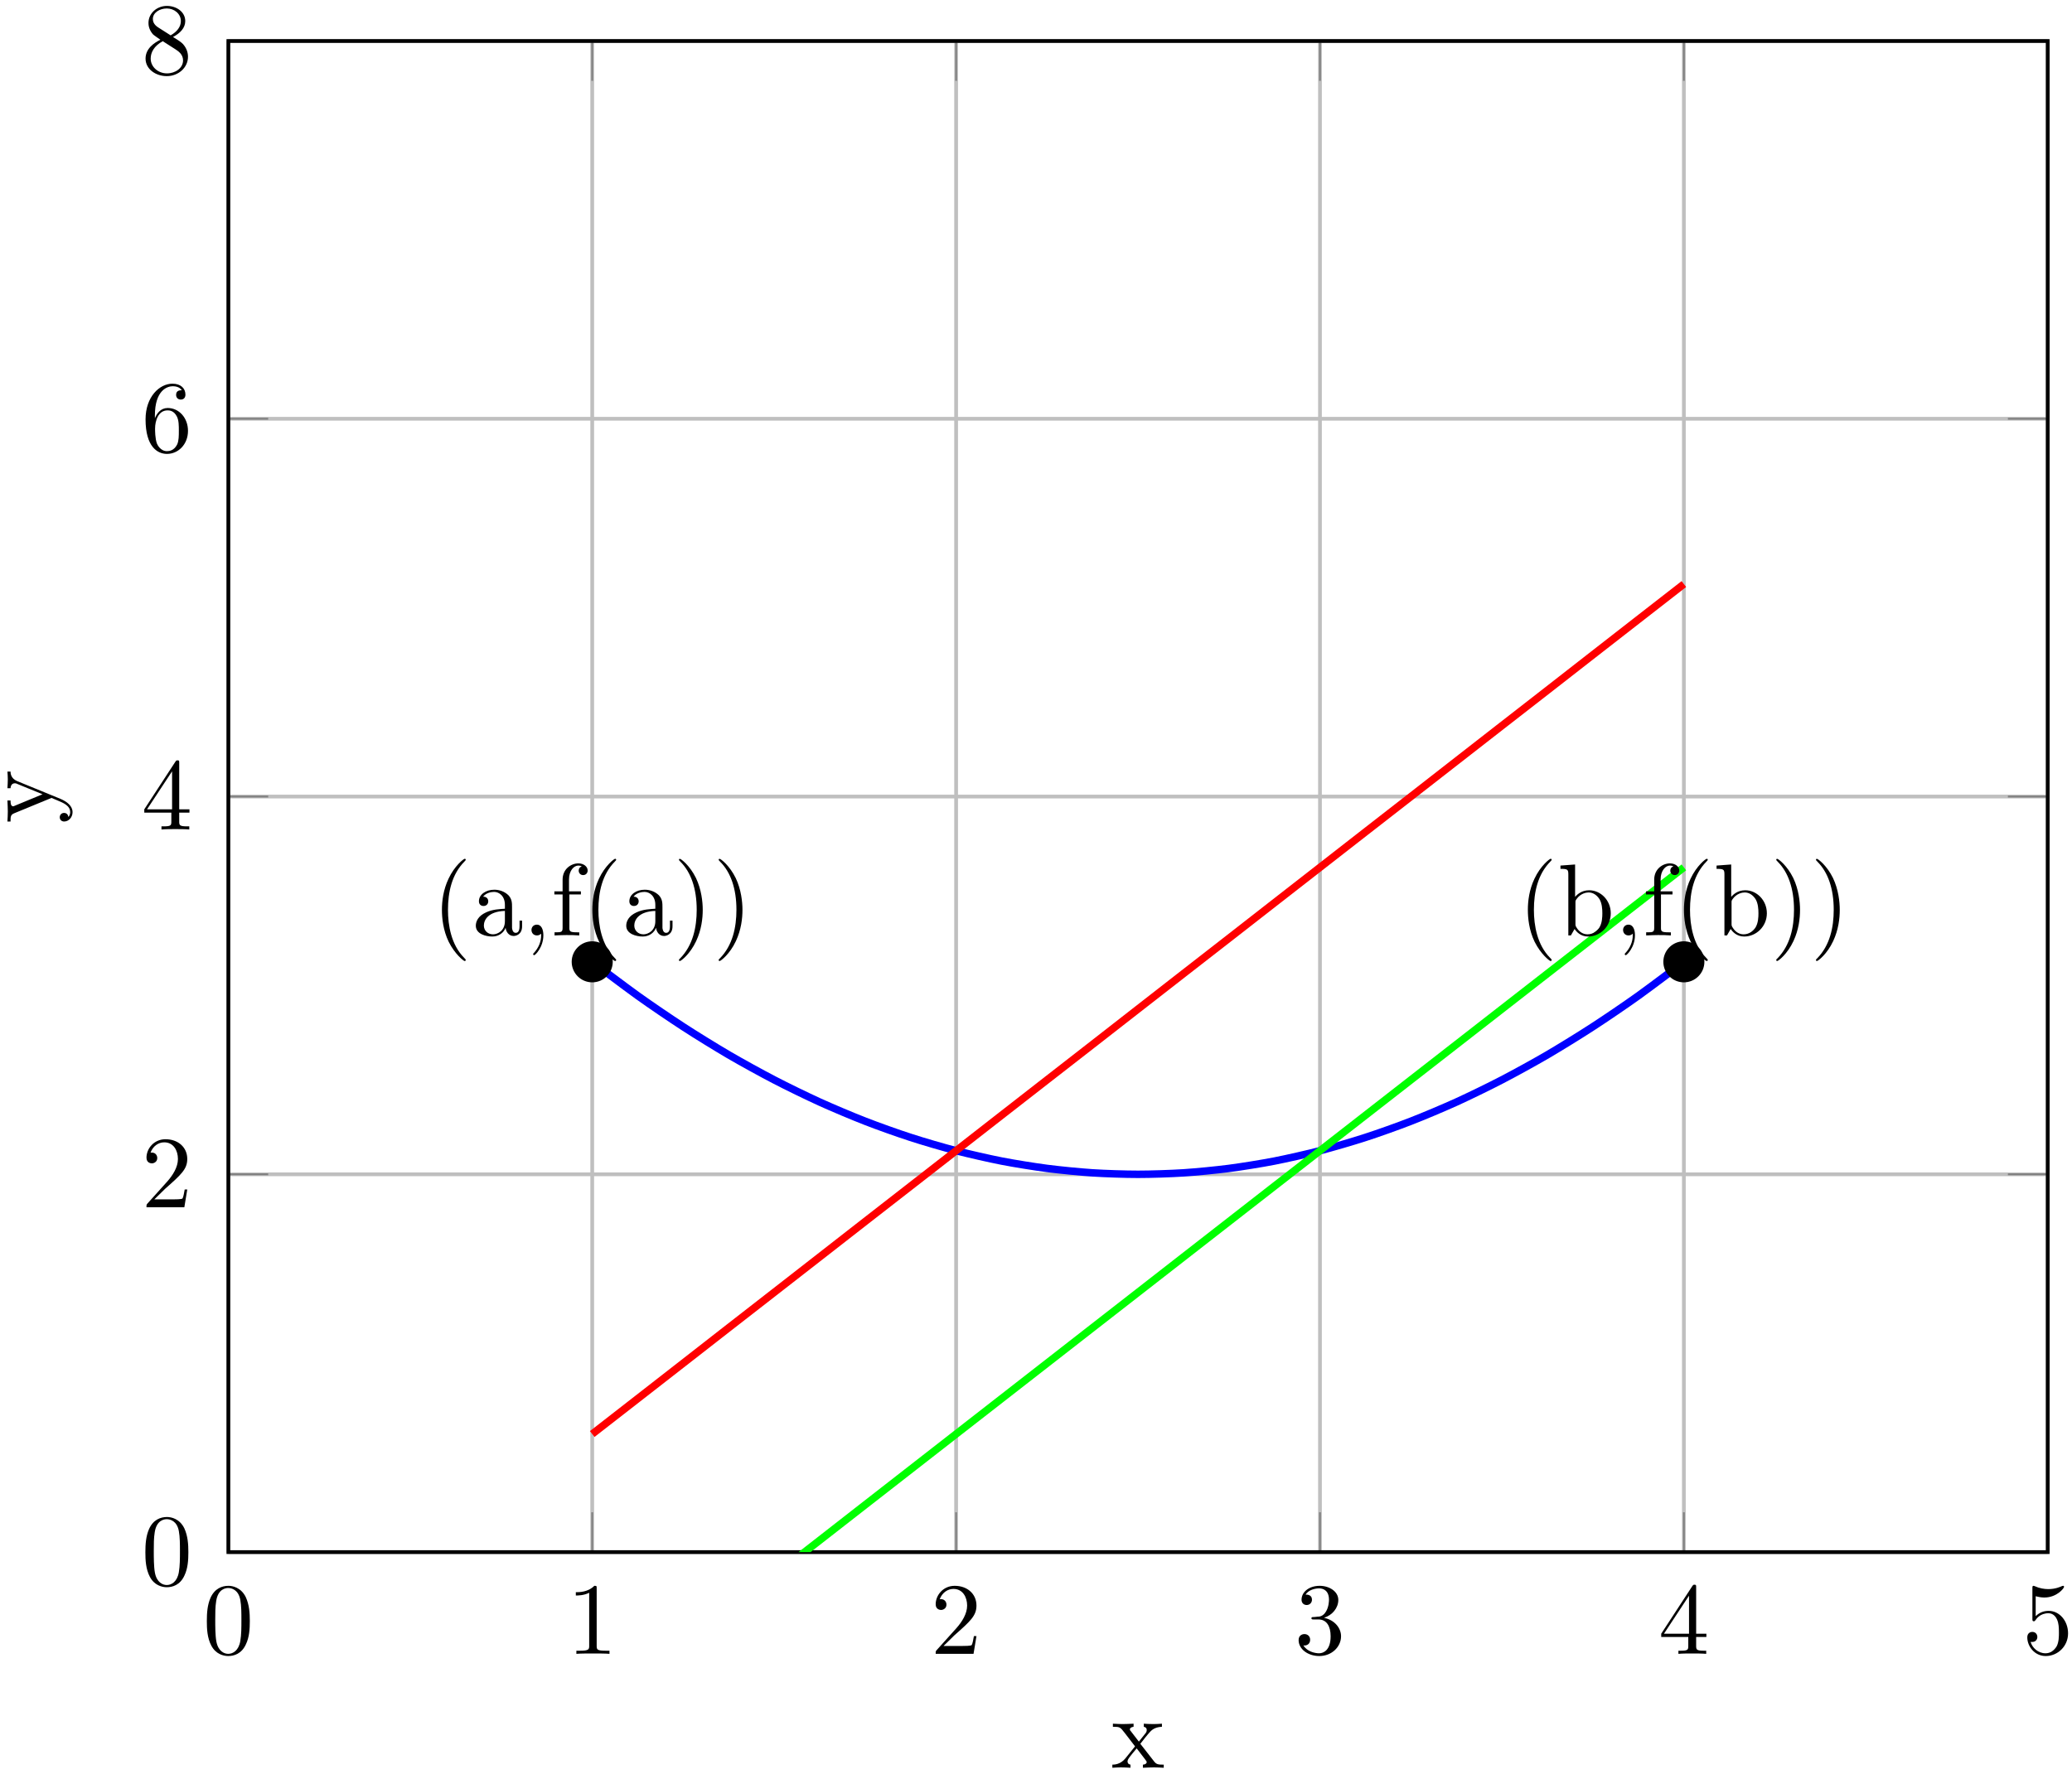 <?xml version="1.0" encoding="UTF-8"?>
<svg xmlns="http://www.w3.org/2000/svg" xmlns:xlink="http://www.w3.org/1999/xlink" width="177pt" height="152pt" viewBox="0 0 177 152" version="1.1">
<defs>
<g>
<symbol overflow="visible" id="glyph0-0">
<path style="stroke:none;" d=""/>
</symbol>
<symbol overflow="visible" id="glyph0-1">
<path style="stroke:none;" d="M 4.016 -2.797 C 4.016 -3.5 3.969 -4.188 3.672 -4.844 C 3.266 -5.672 2.547 -5.812 2.188 -5.812 C 1.656 -5.812 1.016 -5.594 0.656 -4.781 C 0.391 -4.172 0.344 -3.5 0.344 -2.797 C 0.344 -2.141 0.375 -1.359 0.734 -0.688 C 1.109 0.016 1.75 0.188 2.172 0.188 C 2.641 0.188 3.312 0.016 3.688 -0.828 C 3.969 -1.422 4.016 -2.109 4.016 -2.797 Z M 2.172 0 C 1.828 0 1.312 -0.219 1.156 -1.062 C 1.062 -1.578 1.062 -2.391 1.062 -2.906 C 1.062 -3.453 1.062 -4.031 1.141 -4.5 C 1.297 -5.547 1.953 -5.625 2.172 -5.625 C 2.469 -5.625 3.047 -5.469 3.203 -4.609 C 3.297 -4.109 3.297 -3.453 3.297 -2.906 C 3.297 -2.25 3.297 -1.656 3.203 -1.094 C 3.062 -0.266 2.562 0 2.172 0 Z M 2.172 0 "/>
</symbol>
<symbol overflow="visible" id="glyph0-2">
<path style="stroke:none;" d="M 2.562 -5.594 C 2.562 -5.797 2.562 -5.812 2.359 -5.812 C 1.828 -5.266 1.062 -5.266 0.781 -5.266 L 0.781 -4.984 C 0.953 -4.984 1.469 -4.984 1.922 -5.219 L 1.922 -0.688 C 1.922 -0.375 1.891 -0.266 1.109 -0.266 L 0.828 -0.266 L 0.828 0 C 1.141 -0.031 1.891 -0.031 2.25 -0.031 C 2.594 -0.031 3.359 -0.031 3.656 0 L 3.656 -0.266 L 3.375 -0.266 C 2.594 -0.266 2.562 -0.359 2.562 -0.688 Z M 2.562 -5.594 "/>
</symbol>
<symbol overflow="visible" id="glyph0-3">
<path style="stroke:none;" d="M 1.109 -0.672 L 2.031 -1.578 C 3.391 -2.781 3.922 -3.25 3.922 -4.125 C 3.922 -5.125 3.141 -5.812 2.062 -5.812 C 1.078 -5.812 0.438 -5.016 0.438 -4.234 C 0.438 -3.75 0.875 -3.75 0.906 -3.75 C 1.047 -3.75 1.359 -3.859 1.359 -4.203 C 1.359 -4.438 1.203 -4.672 0.891 -4.672 C 0.828 -4.672 0.797 -4.672 0.781 -4.656 C 0.984 -5.219 1.453 -5.547 1.953 -5.547 C 2.75 -5.547 3.125 -4.844 3.125 -4.125 C 3.125 -3.422 2.688 -2.734 2.203 -2.188 L 0.531 -0.328 C 0.438 -0.234 0.438 -0.203 0.438 0 L 3.672 0 L 3.922 -1.516 L 3.703 -1.516 C 3.656 -1.25 3.594 -0.875 3.516 -0.75 C 3.453 -0.672 2.875 -0.672 2.688 -0.672 Z M 1.109 -0.672 "/>
</symbol>
<symbol overflow="visible" id="glyph0-4">
<path style="stroke:none;" d="M 2.531 -3.078 C 3.25 -3.312 3.75 -3.922 3.75 -4.609 C 3.75 -5.328 2.984 -5.812 2.156 -5.812 C 1.266 -5.812 0.609 -5.297 0.609 -4.625 C 0.609 -4.344 0.797 -4.172 1.047 -4.172 C 1.312 -4.172 1.5 -4.375 1.5 -4.625 C 1.5 -5.062 1.078 -5.062 0.953 -5.062 C 1.219 -5.484 1.797 -5.594 2.109 -5.594 C 2.469 -5.594 2.953 -5.406 2.953 -4.625 C 2.953 -4.516 2.938 -4.016 2.703 -3.625 C 2.453 -3.203 2.156 -3.172 1.938 -3.172 C 1.859 -3.156 1.656 -3.141 1.594 -3.141 C 1.516 -3.141 1.453 -3.125 1.453 -3.047 C 1.453 -2.938 1.516 -2.938 1.672 -2.938 L 2.047 -2.938 C 2.766 -2.938 3.094 -2.344 3.094 -1.5 C 3.094 -0.312 2.484 -0.047 2.109 -0.047 C 1.734 -0.047 1.078 -0.203 0.766 -0.719 C 1.078 -0.672 1.344 -0.859 1.344 -1.203 C 1.344 -1.516 1.109 -1.688 0.859 -1.688 C 0.641 -1.688 0.359 -1.562 0.359 -1.172 C 0.359 -0.391 1.172 0.188 2.125 0.188 C 3.203 0.188 3.984 -0.609 3.984 -1.5 C 3.984 -2.203 3.438 -2.891 2.531 -3.078 Z M 2.531 -3.078 "/>
</symbol>
<symbol overflow="visible" id="glyph0-5">
<path style="stroke:none;" d="M 2.562 -1.438 L 2.562 -0.688 C 2.562 -0.359 2.547 -0.266 1.906 -0.266 L 1.719 -0.266 L 1.719 0 C 2.078 -0.031 2.531 -0.031 2.906 -0.031 C 3.266 -0.031 3.734 -0.031 4.094 0 L 4.094 -0.266 L 3.906 -0.266 C 3.266 -0.266 3.234 -0.359 3.234 -0.688 L 3.234 -1.438 L 4.109 -1.438 L 4.109 -1.719 L 3.234 -1.719 L 3.234 -5.688 C 3.234 -5.859 3.234 -5.906 3.094 -5.906 C 3.016 -5.906 3 -5.906 2.922 -5.812 L 0.25 -1.719 L 0.25 -1.438 Z M 2.625 -1.719 L 0.484 -1.719 L 2.625 -4.969 Z M 2.625 -1.719 "/>
</symbol>
<symbol overflow="visible" id="glyph0-6">
<path style="stroke:none;" d="M 3.922 -1.75 C 3.922 -2.797 3.203 -3.672 2.266 -3.672 C 1.844 -3.672 1.469 -3.531 1.156 -3.219 L 1.156 -4.922 C 1.328 -4.875 1.609 -4.812 1.891 -4.812 C 2.969 -4.812 3.578 -5.609 3.578 -5.719 C 3.578 -5.781 3.562 -5.812 3.5 -5.812 C 3.484 -5.812 3.469 -5.812 3.422 -5.797 C 3.25 -5.719 2.828 -5.531 2.234 -5.531 C 1.891 -5.531 1.484 -5.594 1.078 -5.781 C 1 -5.812 0.984 -5.812 0.969 -5.812 C 0.875 -5.812 0.875 -5.734 0.875 -5.594 L 0.875 -3.016 C 0.875 -2.859 0.875 -2.781 1 -2.781 C 1.062 -2.781 1.078 -2.812 1.125 -2.859 C 1.219 -3 1.531 -3.469 2.25 -3.469 C 2.703 -3.469 2.922 -3.078 2.984 -2.922 C 3.125 -2.594 3.141 -2.25 3.141 -1.812 C 3.141 -1.516 3.141 -0.984 2.938 -0.625 C 2.719 -0.281 2.406 -0.047 2 -0.047 C 1.359 -0.047 0.859 -0.516 0.719 -1.031 C 0.75 -1.016 0.766 -1.016 0.859 -1.016 C 1.156 -1.016 1.297 -1.234 1.297 -1.438 C 1.297 -1.656 1.156 -1.875 0.859 -1.875 C 0.75 -1.875 0.438 -1.812 0.438 -1.406 C 0.438 -0.656 1.047 0.188 2.016 0.188 C 3.031 0.188 3.922 -0.641 3.922 -1.75 Z M 3.922 -1.75 "/>
</symbol>
<symbol overflow="visible" id="glyph0-7">
<path style="stroke:none;" d="M 1.156 -2.859 L 1.156 -3.078 C 1.156 -5.281 2.234 -5.594 2.688 -5.594 C 2.891 -5.594 3.266 -5.547 3.453 -5.25 C 3.312 -5.25 2.969 -5.25 2.969 -4.859 C 2.969 -4.578 3.172 -4.453 3.375 -4.453 C 3.516 -4.453 3.766 -4.531 3.766 -4.875 C 3.766 -5.391 3.391 -5.812 2.656 -5.812 C 1.547 -5.812 0.359 -4.688 0.359 -2.766 C 0.359 -0.422 1.375 0.188 2.188 0.188 C 3.156 0.188 3.984 -0.625 3.984 -1.781 C 3.984 -2.891 3.219 -3.734 2.25 -3.734 C 1.656 -3.734 1.328 -3.281 1.156 -2.859 Z M 2.188 -0.047 C 1.641 -0.047 1.375 -0.578 1.328 -0.703 C 1.172 -1.125 1.172 -1.812 1.172 -1.969 C 1.172 -2.656 1.453 -3.531 2.234 -3.531 C 2.375 -3.531 2.781 -3.531 3.047 -2.984 C 3.203 -2.656 3.203 -2.219 3.203 -1.797 C 3.203 -1.375 3.203 -0.938 3.062 -0.625 C 2.797 -0.094 2.391 -0.047 2.188 -0.047 Z M 2.188 -0.047 "/>
</symbol>
<symbol overflow="visible" id="glyph0-8">
<path style="stroke:none;" d="M 1.422 -3.984 C 1.016 -4.25 0.984 -4.547 0.984 -4.703 C 0.984 -5.234 1.562 -5.594 2.172 -5.594 C 2.812 -5.594 3.375 -5.141 3.375 -4.516 C 3.375 -4.016 3.031 -3.594 2.5 -3.297 Z M 2.703 -3.156 C 3.328 -3.484 3.75 -3.938 3.75 -4.516 C 3.75 -5.312 2.984 -5.812 2.188 -5.812 C 1.312 -5.812 0.609 -5.172 0.609 -4.359 C 0.609 -4.203 0.625 -3.812 0.984 -3.391 C 1.078 -3.297 1.406 -3.078 1.625 -2.922 C 1.125 -2.672 0.359 -2.188 0.359 -1.312 C 0.359 -0.391 1.25 0.188 2.172 0.188 C 3.156 0.188 3.984 -0.531 3.984 -1.469 C 3.984 -1.781 3.891 -2.172 3.562 -2.547 C 3.391 -2.719 3.266 -2.812 2.703 -3.156 Z M 1.828 -2.797 L 2.906 -2.109 C 3.141 -1.953 3.562 -1.688 3.562 -1.156 C 3.562 -0.5 2.906 -0.047 2.188 -0.047 C 1.438 -0.047 0.797 -0.594 0.797 -1.312 C 0.797 -1.828 1.078 -2.391 1.828 -2.797 Z M 1.828 -2.797 "/>
</symbol>
<symbol overflow="visible" id="glyph0-9">
<path style="stroke:none;" d="M 2.891 2.094 C 2.891 2.062 2.891 2.047 2.75 1.906 C 1.656 0.797 1.375 -0.844 1.375 -2.188 C 1.375 -3.703 1.703 -5.219 2.781 -6.312 C 2.891 -6.422 2.891 -6.438 2.891 -6.469 C 2.891 -6.531 2.859 -6.547 2.797 -6.547 C 2.719 -6.547 1.938 -5.953 1.422 -4.844 C 0.969 -3.891 0.859 -2.922 0.859 -2.188 C 0.859 -1.5 0.953 -0.453 1.438 0.547 C 1.969 1.609 2.719 2.188 2.797 2.188 C 2.859 2.188 2.891 2.156 2.891 2.094 Z M 2.891 2.094 "/>
</symbol>
<symbol overflow="visible" id="glyph0-10">
<path style="stroke:none;" d="M 2.906 -0.656 C 2.938 -0.312 3.172 0.047 3.594 0.047 C 3.766 0.047 4.312 -0.062 4.312 -0.781 L 4.312 -1.266 L 4.094 -1.266 L 4.094 -0.781 C 4.094 -0.266 3.875 -0.219 3.766 -0.219 C 3.484 -0.219 3.453 -0.609 3.453 -0.656 L 3.453 -2.406 C 3.453 -2.766 3.453 -3.109 3.141 -3.438 C 2.797 -3.766 2.359 -3.906 1.938 -3.906 C 1.219 -3.906 0.625 -3.5 0.625 -2.922 C 0.625 -2.656 0.797 -2.516 1.016 -2.516 C 1.266 -2.516 1.422 -2.688 1.422 -2.922 C 1.422 -3.016 1.375 -3.312 0.984 -3.312 C 1.219 -3.625 1.641 -3.719 1.922 -3.719 C 2.344 -3.719 2.844 -3.375 2.844 -2.609 L 2.844 -2.281 C 2.406 -2.25 1.797 -2.234 1.234 -1.969 C 0.578 -1.672 0.359 -1.219 0.359 -0.828 C 0.359 -0.125 1.219 0.094 1.766 0.094 C 2.344 0.094 2.75 -0.25 2.906 -0.656 Z M 2.844 -2.094 L 2.844 -1.219 C 2.844 -0.391 2.219 -0.094 1.828 -0.094 C 1.391 -0.094 1.047 -0.406 1.047 -0.844 C 1.047 -1.312 1.406 -2.047 2.844 -2.094 Z M 2.844 -2.094 "/>
</symbol>
<symbol overflow="visible" id="glyph0-11">
<path style="stroke:none;" d="M 1.766 -0.016 C 1.766 -0.562 1.562 -0.922 1.219 -0.922 C 0.906 -0.922 0.75 -0.688 0.75 -0.469 C 0.75 -0.234 0.906 0 1.219 0 C 1.359 0 1.453 -0.047 1.547 -0.125 L 1.562 -0.141 C 1.578 -0.141 1.578 -0.125 1.578 -0.016 C 1.578 0.547 1.344 1.078 0.953 1.5 C 0.906 1.547 0.891 1.562 0.891 1.594 C 0.891 1.656 0.938 1.688 0.984 1.688 C 1.078 1.688 1.766 1 1.766 -0.016 Z M 1.766 -0.016 "/>
</symbol>
<symbol overflow="visible" id="glyph0-12">
<path style="stroke:none;" d="M 1.531 -3.766 L 1.531 -4.781 C 1.531 -5.547 1.953 -5.969 2.328 -5.969 C 2.359 -5.969 2.484 -5.969 2.625 -5.906 C 2.516 -5.875 2.359 -5.75 2.359 -5.531 C 2.359 -5.344 2.5 -5.156 2.734 -5.156 C 2.984 -5.156 3.125 -5.344 3.125 -5.547 C 3.125 -5.875 2.797 -6.156 2.328 -6.156 C 1.719 -6.156 0.984 -5.688 0.984 -4.766 L 0.984 -3.766 L 0.281 -3.766 L 0.281 -3.5 L 0.984 -3.5 L 0.984 -0.656 C 0.984 -0.266 0.875 -0.266 0.297 -0.266 L 0.297 0 C 0.641 -0.016 1.047 -0.031 1.297 -0.031 C 1.641 -0.031 2.047 -0.031 2.406 0 L 2.406 -0.266 L 2.219 -0.266 C 1.578 -0.266 1.562 -0.359 1.562 -0.688 L 1.562 -3.5 L 2.547 -3.5 L 2.547 -3.766 Z M 1.531 -3.766 "/>
</symbol>
<symbol overflow="visible" id="glyph0-13">
<path style="stroke:none;" d="M 2.531 -2.188 C 2.531 -2.859 2.422 -3.922 1.953 -4.906 C 1.422 -5.984 0.672 -6.547 0.578 -6.547 C 0.531 -6.547 0.5 -6.516 0.5 -6.469 C 0.5 -6.438 0.5 -6.422 0.656 -6.266 C 1.516 -5.391 2.016 -4.016 2.016 -2.188 C 2.016 -0.688 1.688 0.844 0.609 1.953 C 0.5 2.047 0.5 2.062 0.5 2.094 C 0.5 2.156 0.531 2.188 0.578 2.188 C 0.672 2.188 1.453 1.594 1.969 0.484 C 2.422 -0.484 2.531 -1.453 2.531 -2.188 Z M 2.531 -2.188 "/>
</symbol>
<symbol overflow="visible" id="glyph0-14">
<path style="stroke:none;" d="M 1.5 -3.297 L 1.5 -6.062 L 0.25 -5.969 L 0.25 -5.688 C 0.859 -5.688 0.922 -5.641 0.922 -5.203 L 0.922 0 L 1.141 0 C 1.156 -0.016 1.219 -0.125 1.453 -0.547 C 1.594 -0.344 1.953 0.094 2.609 0.094 C 3.641 0.094 4.547 -0.766 4.547 -1.891 C 4.547 -3 3.688 -3.859 2.703 -3.859 C 2.016 -3.859 1.641 -3.453 1.5 -3.297 Z M 1.531 -1 L 1.531 -2.797 C 1.531 -2.969 1.531 -2.969 1.625 -3.109 C 1.969 -3.594 2.453 -3.672 2.656 -3.672 C 3.047 -3.672 3.359 -3.438 3.578 -3.109 C 3.797 -2.75 3.828 -2.25 3.828 -1.891 C 3.828 -1.578 3.812 -1.047 3.562 -0.656 C 3.375 -0.391 3.047 -0.094 2.562 -0.094 C 2.172 -0.094 1.859 -0.312 1.656 -0.625 C 1.531 -0.812 1.531 -0.844 1.531 -1 Z M 1.531 -1 "/>
</symbol>
<symbol overflow="visible" id="glyph0-15">
<path style="stroke:none;" d="M 2.5 -2.047 C 2.766 -2.391 3.094 -2.812 3.312 -3.047 C 3.578 -3.359 3.938 -3.484 4.344 -3.5 L 4.344 -3.766 C 4.125 -3.75 3.859 -3.734 3.641 -3.734 C 3.375 -3.734 2.906 -3.75 2.797 -3.766 L 2.797 -3.5 C 2.984 -3.469 3.047 -3.359 3.047 -3.219 C 3.047 -3.078 2.969 -2.969 2.922 -2.922 L 2.375 -2.234 L 1.688 -3.125 C 1.609 -3.203 1.609 -3.219 1.609 -3.281 C 1.609 -3.406 1.75 -3.484 1.922 -3.5 L 1.922 -3.766 C 1.688 -3.75 1.125 -3.734 0.984 -3.734 C 0.797 -3.734 0.391 -3.75 0.156 -3.766 L 0.156 -3.5 C 0.766 -3.5 0.766 -3.484 1.172 -2.969 L 2.047 -1.828 L 1.219 -0.797 C 0.797 -0.281 0.281 -0.266 0.109 -0.266 L 0.109 0 C 0.328 -0.016 0.609 -0.031 0.828 -0.031 C 1.078 -0.031 1.453 -0.016 1.656 0 L 1.656 -0.266 C 1.469 -0.297 1.406 -0.406 1.406 -0.547 C 1.406 -0.734 1.656 -1.016 2.188 -1.656 L 2.859 -0.781 C 2.922 -0.688 3.047 -0.547 3.047 -0.484 C 3.047 -0.406 2.969 -0.281 2.719 -0.266 L 2.719 0 C 2.984 -0.016 3.469 -0.031 3.672 -0.031 C 3.906 -0.031 4.25 -0.016 4.5 0 L 4.5 -0.266 C 4.031 -0.266 3.875 -0.281 3.672 -0.547 Z M 2.5 -2.047 "/>
</symbol>
<symbol overflow="visible" id="glyph1-0">
<path style="stroke:none;" d=""/>
</symbol>
<symbol overflow="visible" id="glyph1-1">
<path style="stroke:none;" d="M -2.938 -3.625 C -3.484 -3.859 -3.5 -4.297 -3.5 -4.438 L -3.766 -4.438 C -3.75 -4.234 -3.734 -3.984 -3.734 -3.781 C -3.734 -3.625 -3.75 -3.219 -3.766 -3.016 L -3.5 -3.016 C -3.484 -3.297 -3.344 -3.438 -3.125 -3.438 C -3.031 -3.438 -3.016 -3.422 -2.906 -3.375 L -0.766 -2.5 L -3.109 -1.531 C -3.203 -1.5 -3.234 -1.469 -3.266 -1.469 C -3.5 -1.469 -3.5 -1.797 -3.5 -1.969 L -3.766 -1.969 C -3.75 -1.734 -3.734 -1.156 -3.734 -1.016 C -3.734 -0.781 -3.75 -0.422 -3.766 -0.172 L -3.5 -0.172 C -3.5 -0.578 -3.5 -0.75 -3.188 -0.875 L 0 -2.188 C 0.109 -2.141 0.406 -2.016 0.516 -1.969 C 1 -1.766 1.594 -1.531 1.594 -0.969 C 1.594 -0.922 1.594 -0.719 1.438 -0.562 C 1.406 -0.828 1.219 -0.906 1.078 -0.906 C 0.844 -0.906 0.703 -0.734 0.703 -0.531 C 0.703 -0.359 0.828 -0.172 1.078 -0.172 C 1.469 -0.172 1.797 -0.531 1.797 -0.969 C 1.797 -1.516 1.297 -1.875 0.797 -2.094 Z M -2.938 -3.625 "/>
</symbol>
</g>
<clipPath id="clip1">
  <path d="M 41 65 L 153 65 L 153 132.621 L 41 132.621 Z M 41 65 "/>
</clipPath>
</defs>
<g id="surface1">
<path style="fill:none;stroke-width:0.399;stroke-linecap:butt;stroke-linejoin:miter;stroke:rgb(75%,75%,75%);stroke-opacity:1;stroke-miterlimit:10;" d="M 0.001 17.652 L 0.001 179.048 M 38.854 17.652 L 38.854 179.048 M 77.711 17.652 L 77.711 179.048 M 116.564 17.652 L 116.564 179.048 M 155.421 17.652 L 155.421 179.048 M 194.273 17.652 L 194.273 179.048 " transform="matrix(0.8,0,0,-0.8,19.507,146.742)"/>
<path style="fill:none;stroke-width:0.399;stroke-linecap:butt;stroke-linejoin:miter;stroke:rgb(75%,75%,75%);stroke-opacity:1;stroke-miterlimit:10;" d="M 0.001 17.652 L 194.273 17.652 M 0.001 58.003 L 194.273 58.003 M 0.001 98.35 L 194.273 98.35 M 0.001 138.701 L 194.273 138.701 M 0.001 179.048 L 194.273 179.048 " transform="matrix(0.8,0,0,-0.8,19.507,146.742)"/>
<path style="fill:none;stroke-width:0.199;stroke-linecap:butt;stroke-linejoin:miter;stroke:rgb(50%,50%,50%);stroke-opacity:1;stroke-miterlimit:10;" d="M 0.001 17.652 L 0.001 21.905 M 38.854 17.652 L 38.854 21.905 M 77.711 17.652 L 77.711 21.905 M 116.564 17.652 L 116.564 21.905 M 155.421 17.652 L 155.421 21.905 M 194.273 17.652 L 194.273 21.905 M 0.001 179.048 L 0.001 174.795 M 38.854 179.048 L 38.854 174.795 M 77.711 179.048 L 77.711 174.795 M 116.564 179.048 L 116.564 174.795 M 155.421 179.048 L 155.421 174.795 M 194.273 179.048 L 194.273 174.795 " transform="matrix(0.8,0,0,-0.8,19.507,146.742)"/>
<path style="fill:none;stroke-width:0.199;stroke-linecap:butt;stroke-linejoin:miter;stroke:rgb(50%,50%,50%);stroke-opacity:1;stroke-miterlimit:10;" d="M 0.001 17.652 L 4.254 17.652 M 0.001 58.003 L 4.254 58.003 M 0.001 98.35 L 4.254 98.35 M 0.001 138.701 L 4.254 138.701 M 0.001 179.048 L 4.254 179.048 M 194.273 17.652 L 190.021 17.652 M 194.273 58.003 L 190.021 58.003 M 194.273 98.35 L 190.021 98.35 M 194.273 138.701 L 190.021 138.701 M 194.273 179.048 L 190.021 179.048 " transform="matrix(0.8,0,0,-0.8,19.507,146.742)"/>
<path style="fill:none;stroke-width:0.399;stroke-linecap:butt;stroke-linejoin:miter;stroke:rgb(0%,0%,0%);stroke-opacity:1;stroke-miterlimit:10;" d="M 0.001 17.652 L 0.001 179.048 L 194.273 179.048 L 194.273 17.652 Z M 0.001 17.652 " transform="matrix(0.8,0,0,-0.8,19.507,146.742)"/>
<g style="fill:rgb(0%,0%,0%);fill-opacity:1;">
  <use xlink:href="#glyph0-1" x="17.325" y="141.313"/>
</g>
<g style="fill:rgb(0%,0%,0%);fill-opacity:1;">
  <use xlink:href="#glyph0-2" x="48.409" y="141.313"/>
</g>
<g style="fill:rgb(0%,0%,0%);fill-opacity:1;">
  <use xlink:href="#glyph0-3" x="79.492" y="141.313"/>
</g>
<g style="fill:rgb(0%,0%,0%);fill-opacity:1;">
  <use xlink:href="#glyph0-4" x="110.575" y="141.313"/>
</g>
<g style="fill:rgb(0%,0%,0%);fill-opacity:1;">
  <use xlink:href="#glyph0-5" x="141.659" y="141.313"/>
</g>
<g style="fill:rgb(0%,0%,0%);fill-opacity:1;">
  <use xlink:href="#glyph0-6" x="172.742" y="141.313"/>
</g>
<g style="fill:rgb(0%,0%,0%);fill-opacity:1;">
  <use xlink:href="#glyph0-1" x="12.075" y="135.433"/>
</g>
<g style="fill:rgb(0%,0%,0%);fill-opacity:1;">
  <use xlink:href="#glyph0-3" x="12.075" y="103.154"/>
</g>
<g style="fill:rgb(0%,0%,0%);fill-opacity:1;">
  <use xlink:href="#glyph0-5" x="12.075" y="70.874"/>
</g>
<g style="fill:rgb(0%,0%,0%);fill-opacity:1;">
  <use xlink:href="#glyph0-7" x="12.075" y="38.596"/>
</g>
<g style="fill:rgb(0%,0%,0%);fill-opacity:1;">
  <use xlink:href="#glyph0-8" x="12.075" y="6.317"/>
</g>
<path style="fill:none;stroke-width:0.797;stroke-linecap:butt;stroke-linejoin:miter;stroke:rgb(0%,0%,100%);stroke-opacity:1;stroke-miterlimit:10;" d="M 38.854 80.699 C 38.854 80.699 42.364 78.037 43.712 77.075 C 45.06 76.109 47.223 74.639 48.57 73.765 C 49.918 72.886 52.076 71.558 53.424 70.767 C 54.772 69.981 56.935 68.789 58.282 68.091 C 59.63 67.388 61.793 66.338 63.141 65.723 C 64.488 65.113 66.647 64.199 67.994 63.677 C 69.342 63.15 71.505 62.378 72.853 61.944 C 74.2 61.504 76.363 60.874 77.711 60.523 C 79.059 60.176 81.217 59.683 82.564 59.419 C 83.912 59.156 86.075 58.809 87.423 58.633 C 88.771 58.457 90.934 58.247 92.281 58.159 C 93.629 58.072 95.787 58.003 97.135 58.003 C 98.482 58.003 100.646 58.072 101.993 58.159 C 103.341 58.247 105.504 58.457 106.852 58.633 C 108.199 58.809 110.357 59.156 111.705 59.419 C 113.053 59.683 115.216 60.176 116.564 60.523 C 117.911 60.874 120.074 61.504 121.422 61.944 C 122.77 62.378 124.928 63.15 126.28 63.677 C 127.628 64.199 129.786 65.113 131.134 65.723 C 132.481 66.338 134.645 67.388 135.992 68.091 C 137.34 68.789 139.503 69.981 140.851 70.767 C 142.198 71.558 144.356 72.886 145.704 73.765 C 147.052 74.639 149.215 76.109 150.563 77.075 C 151.91 78.037 155.421 80.699 155.421 80.699 " transform="matrix(0.8,0,0,-0.8,19.507,146.742)"/>
<path style="fill:none;stroke-width:0.797;stroke-linecap:butt;stroke-linejoin:miter;stroke:rgb(100%,0%,0%);stroke-opacity:1;stroke-miterlimit:10;" d="M 38.854 30.264 C 38.854 30.264 42.364 32.993 43.712 34.043 C 45.06 35.093 47.223 36.778 48.57 37.827 C 49.918 38.877 52.076 40.562 53.424 41.612 C 54.772 42.661 56.935 44.341 58.282 45.391 C 59.63 46.441 61.793 48.125 63.141 49.175 C 64.488 50.225 66.647 51.909 67.994 52.959 C 69.342 54.009 71.505 55.694 72.853 56.739 C 74.2 57.788 76.363 59.473 77.711 60.523 C 79.059 61.573 81.217 63.257 82.564 64.307 C 83.912 65.357 86.075 67.041 87.423 68.091 C 88.771 69.141 90.934 70.821 92.281 71.87 C 93.629 72.92 95.787 74.605 97.135 75.655 C 98.482 76.704 100.646 78.389 101.993 79.439 C 103.341 80.489 105.504 82.168 106.852 83.218 C 108.199 84.268 110.357 85.952 111.705 87.002 C 113.053 88.052 115.216 89.737 116.564 90.786 C 117.911 91.836 120.074 93.521 121.422 94.571 C 122.77 95.615 124.928 97.3 126.28 98.35 C 127.628 99.4 129.786 101.084 131.134 102.134 C 132.481 103.184 134.645 104.868 135.992 105.918 C 137.34 106.968 139.503 108.648 140.851 109.698 C 142.198 110.747 144.356 112.432 145.704 113.482 C 147.052 114.532 149.215 116.216 150.563 117.266 C 151.91 118.316 155.421 121.045 155.421 121.045 " transform="matrix(0.8,0,0,-0.8,19.507,146.742)"/>
<g clip-path="url(#clip1)" clip-rule="nonzero">
<path style="fill:none;stroke-width:0.797;stroke-linecap:butt;stroke-linejoin:miter;stroke:rgb(0%,100%,0%);stroke-opacity:1;stroke-miterlimit:10;" d="M 38.854 0 C 38.854 0 42.364 2.735 43.712 3.784 C 45.06 4.834 47.223 6.514 48.57 7.564 C 49.918 8.614 52.076 10.298 53.424 11.348 C 54.772 12.398 56.935 14.082 58.282 15.132 C 59.63 16.182 61.793 17.862 63.141 18.911 C 64.488 19.961 66.647 21.646 67.994 22.696 C 69.342 23.745 71.505 25.43 72.853 26.48 C 74.2 27.53 76.363 29.214 77.711 30.264 C 79.059 31.314 81.217 32.993 82.564 34.043 C 83.912 35.093 86.075 36.778 87.423 37.827 C 88.771 38.877 90.934 40.562 92.281 41.612 C 93.629 42.661 95.787 44.341 97.135 45.391 C 98.482 46.441 100.646 48.125 101.993 49.175 C 103.341 50.225 105.504 51.909 106.852 52.959 C 108.199 54.009 110.357 55.694 111.705 56.739 C 113.053 57.788 115.216 59.473 116.564 60.523 C 117.911 61.573 120.074 63.257 121.422 64.307 C 122.77 65.357 124.928 67.041 126.28 68.091 C 127.628 69.141 129.786 70.821 131.134 71.87 C 132.481 72.92 134.645 74.605 135.992 75.655 C 137.34 76.704 139.503 78.389 140.851 79.439 C 142.198 80.489 144.356 82.168 145.704 83.218 C 147.052 84.268 149.215 85.952 150.563 87.002 C 151.91 88.052 155.421 90.786 155.421 90.786 " transform="matrix(0.8,0,0,-0.8,19.507,146.742)"/>
</g>
<g style="fill:rgb(0%,0%,0%);fill-opacity:1;">
  <use xlink:href="#glyph0-9" x="36.893" y="79.928"/>
  <use xlink:href="#glyph0-10" x="40.287" y="79.928"/>
  <use xlink:href="#glyph0-11" x="44.651" y="79.928"/>
  <use xlink:href="#glyph0-12" x="47.076" y="79.928"/>
  <use xlink:href="#glyph0-9" x="49.743" y="79.928"/>
  <use xlink:href="#glyph0-10" x="53.137" y="79.928"/>
  <use xlink:href="#glyph0-13" x="57.5" y="79.928"/>
  <use xlink:href="#glyph0-13" x="60.894" y="79.928"/>
</g>
<g style="fill:rgb(0%,0%,0%);fill-opacity:1;">
  <use xlink:href="#glyph0-9" x="129.658" y="79.928"/>
  <use xlink:href="#glyph0-14" x="133.052" y="79.928"/>
  <use xlink:href="#glyph0-11" x="137.901" y="79.928"/>
  <use xlink:href="#glyph0-12" x="140.326" y="79.928"/>
  <use xlink:href="#glyph0-9" x="142.993" y="79.928"/>
  <use xlink:href="#glyph0-14" x="146.387" y="79.928"/>
  <use xlink:href="#glyph0-13" x="151.236" y="79.928"/>
  <use xlink:href="#glyph0-13" x="154.63" y="79.928"/>
</g>
<path style="fill-rule:nonzero;fill:rgb(0%,0%,0%);fill-opacity:1;stroke-width:0.399;stroke-linecap:butt;stroke-linejoin:miter;stroke:rgb(0%,0%,0%);stroke-opacity:1;stroke-miterlimit:10;" d="M 40.846 80.699 C 40.846 81.797 39.957 82.691 38.854 82.691 C 37.755 82.691 36.861 81.797 36.861 80.699 C 36.861 79.6 37.755 78.706 38.854 78.706 C 39.957 78.706 40.846 79.6 40.846 80.699 Z M 40.846 80.699 " transform="matrix(0.8,0,0,-0.8,19.507,146.742)"/>
<path style="fill-rule:nonzero;fill:rgb(0%,0%,0%);fill-opacity:1;stroke-width:0.399;stroke-linecap:butt;stroke-linejoin:miter;stroke:rgb(0%,0%,0%);stroke-opacity:1;stroke-miterlimit:10;" d="M 157.413 80.699 C 157.413 81.797 156.52 82.691 155.421 82.691 C 154.317 82.691 153.429 81.797 153.429 80.699 C 153.429 79.6 154.317 78.706 155.421 78.706 C 156.52 78.706 157.413 79.6 157.413 80.699 Z M 157.413 80.699 " transform="matrix(0.8,0,0,-0.8,19.507,146.742)"/>
<g style="fill:rgb(0%,0%,0%);fill-opacity:1;">
  <use xlink:href="#glyph0-15" x="94.913" y="151.047"/>
</g>
<g style="fill:rgb(0%,0%,0%);fill-opacity:1;">
  <use xlink:href="#glyph1-1" x="4.401" y="70.366"/>
</g>
</g>
</svg>
<!--Rendered by QuickLaTeX.com-->
